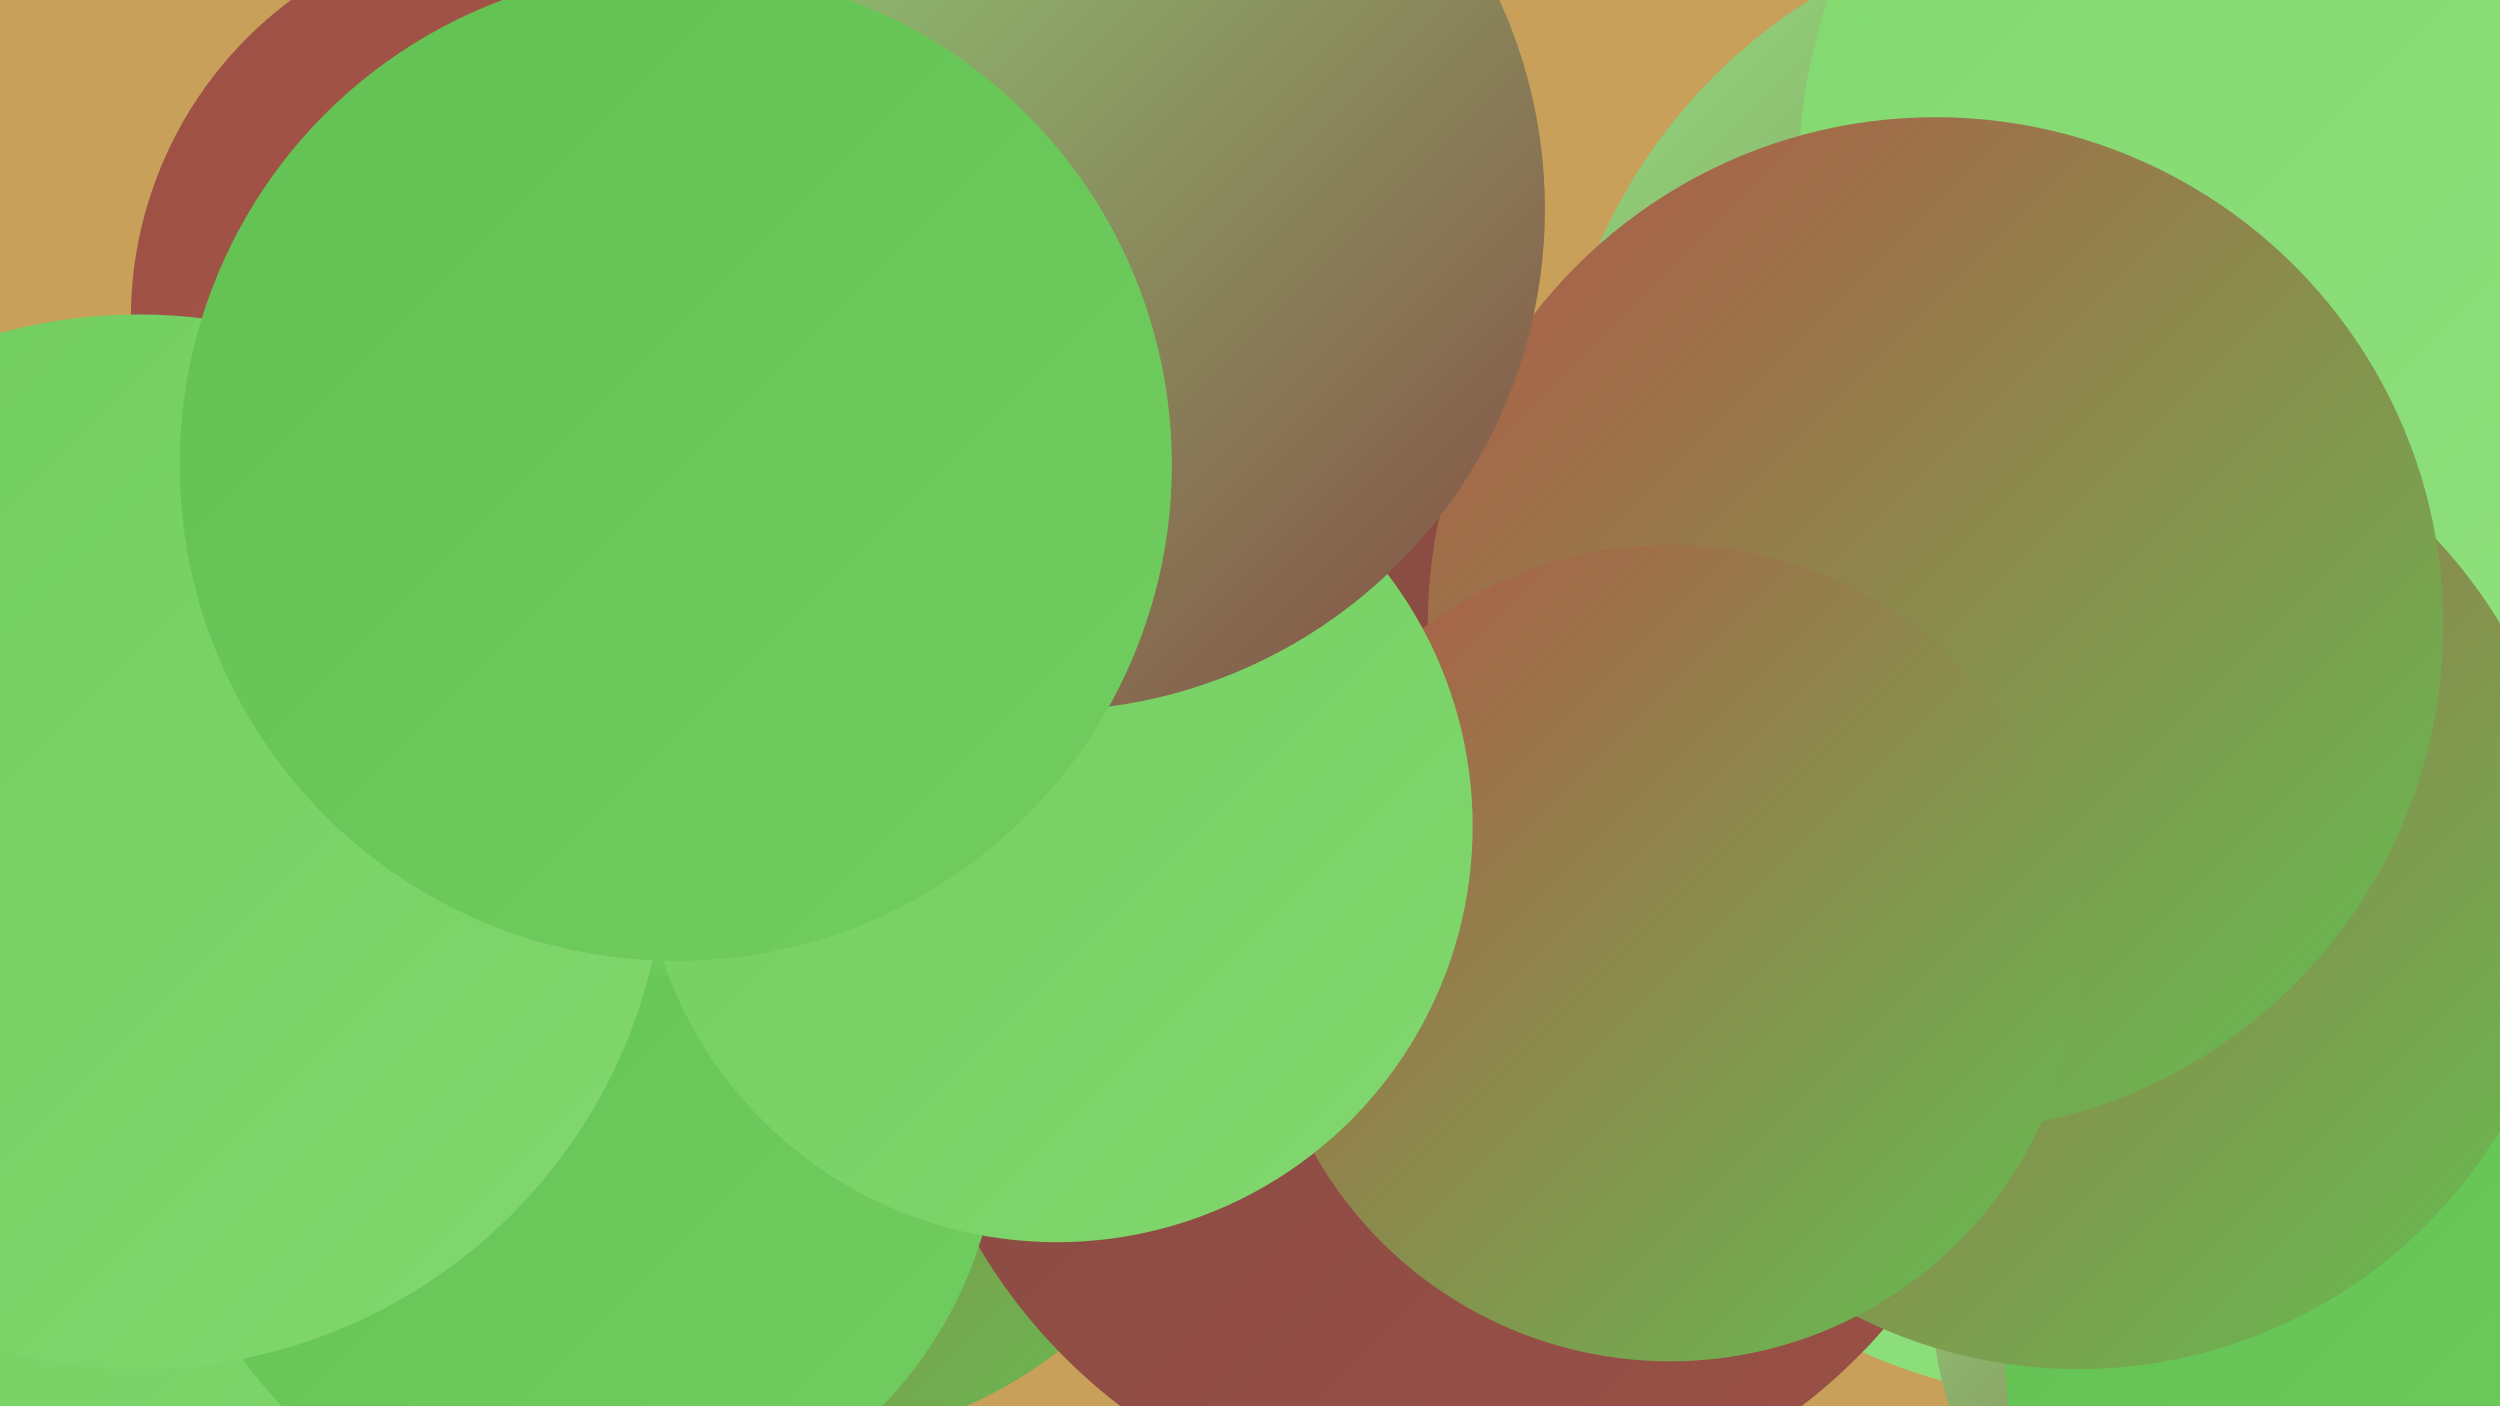 <?xml version="1.0" encoding="UTF-8"?><svg width="1280" height="720" xmlns="http://www.w3.org/2000/svg"><defs><linearGradient id="grad0" x1="0%" y1="0%" x2="100%" y2="100%"><stop offset="0%" style="stop-color:#844a43;stop-opacity:1" /><stop offset="100%" style="stop-color:#9b5046;stop-opacity:1" /></linearGradient><linearGradient id="grad1" x1="0%" y1="0%" x2="100%" y2="100%"><stop offset="0%" style="stop-color:#9b5046;stop-opacity:1" /><stop offset="100%" style="stop-color:#b25647;stop-opacity:1" /></linearGradient><linearGradient id="grad2" x1="0%" y1="0%" x2="100%" y2="100%"><stop offset="0%" style="stop-color:#b25647;stop-opacity:1" /><stop offset="100%" style="stop-color:#62c152;stop-opacity:1" /></linearGradient><linearGradient id="grad3" x1="0%" y1="0%" x2="100%" y2="100%"><stop offset="0%" style="stop-color:#62c152;stop-opacity:1" /><stop offset="100%" style="stop-color:#71cd5f;stop-opacity:1" /></linearGradient><linearGradient id="grad4" x1="0%" y1="0%" x2="100%" y2="100%"><stop offset="0%" style="stop-color:#71cd5f;stop-opacity:1" /><stop offset="100%" style="stop-color:#81d86e;stop-opacity:1" /></linearGradient><linearGradient id="grad5" x1="0%" y1="0%" x2="100%" y2="100%"><stop offset="0%" style="stop-color:#81d86e;stop-opacity:1" /><stop offset="100%" style="stop-color:#91e17f;stop-opacity:1" /></linearGradient><linearGradient id="grad6" x1="0%" y1="0%" x2="100%" y2="100%"><stop offset="0%" style="stop-color:#91e17f;stop-opacity:1" /><stop offset="100%" style="stop-color:#844a43;stop-opacity:1" /></linearGradient></defs><rect width="1280" height="720" fill="#c8a059" /><circle cx="114" cy="684" r="263" fill="url(#grad0)" /><circle cx="1076" cy="238" r="281" fill="url(#grad6)" /><circle cx="1208" cy="257" r="204" fill="url(#grad3)" /><circle cx="150" cy="564" r="220" fill="url(#grad4)" /><circle cx="1063" cy="452" r="264" fill="url(#grad5)" /><circle cx="270" cy="163" r="203" fill="url(#grad1)" /><circle cx="1173" cy="663" r="184" fill="url(#grad6)" /><circle cx="404" cy="514" r="225" fill="url(#grad2)" /><circle cx="748" cy="492" r="287" fill="url(#grad0)" /><circle cx="1249" cy="697" r="222" fill="url(#grad3)" /><circle cx="1204" cy="90" r="283" fill="url(#grad5)" /><circle cx="298" cy="571" r="214" fill="url(#grad3)" /><circle cx="1064" cy="449" r="252" fill="url(#grad2)" /><circle cx="991" cy="320" r="260" fill="url(#grad2)" /><circle cx="855" cy="488" r="209" fill="url(#grad2)" /><circle cx="387" cy="247" r="257" fill="url(#grad3)" /><circle cx="541" cy="423" r="213" fill="url(#grad4)" /><circle cx="71" cy="431" r="270" fill="url(#grad4)" /><circle cx="534" cy="107" r="257" fill="url(#grad6)" /><circle cx="346" cy="238" r="254" fill="url(#grad3)" /></svg>
